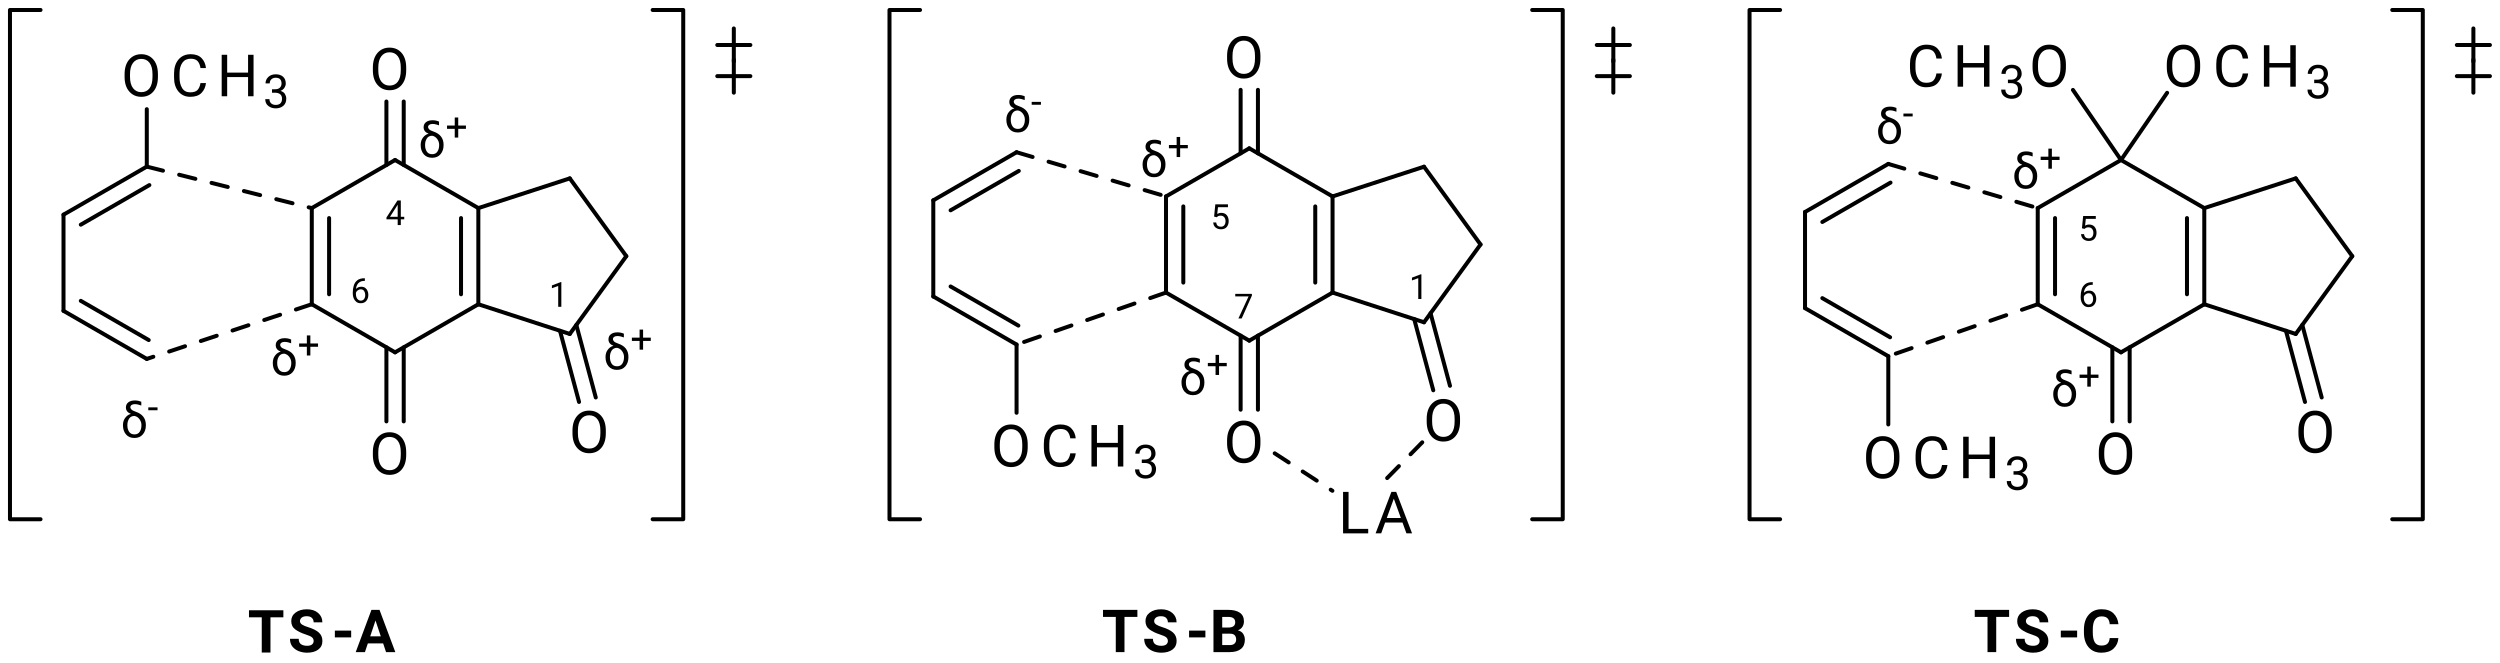<?xml version="1.0" encoding="UTF-8"?>
<!DOCTYPE svg PUBLIC '-//W3C//DTD SVG 1.0//EN'
          'http://www.w3.org/TR/2001/REC-SVG-20010904/DTD/svg10.dtd'>
<svg stroke-dasharray="none" shape-rendering="auto" xmlns="http://www.w3.org/2000/svg" font-family="'Dialog'" text-rendering="auto" width="837" fill-opacity="1" color-interpolation="auto" color-rendering="auto" preserveAspectRatio="xMidYMid meet" font-size="12px" viewBox="0 0 837 222" fill="black" xmlns:xlink="http://www.w3.org/1999/xlink" stroke="black" image-rendering="auto" stroke-miterlimit="10" stroke-linecap="square" stroke-linejoin="miter" font-style="normal" stroke-width="1" height="222" stroke-dashoffset="0" font-weight="normal" stroke-opacity="1"
><!--Generated by the Batik Graphics2D SVG Generator--><defs id="genericDefs"
  /><g
  ><defs id="defs1"
    ><clipPath clipPathUnits="userSpaceOnUse" id="clipPath1"
      ><path d="M0.677 0.678 L314.531 0.678 L314.531 83.621 L0.677 83.621 L0.677 0.678 Z"
      /></clipPath
      ><clipPath clipPathUnits="userSpaceOnUse" id="clipPath2"
      ><path d="M18.783 35.283 L18.783 115.921 L323.91 115.921 L323.91 35.283 Z"
      /></clipPath
    ></defs
    ><g transform="scale(2.667,2.667) translate(-0.677,-0.678) matrix(1.029,0,0,1.029,-18.643,-35.615)"
    ><path d="M49.15 110.58 L49.15 109.721 L53.346 109.721 L53.346 110.58 L51.771 110.58 L51.771 114.877 L50.708 114.877 L50.708 110.58 L49.15 110.58 Z" stroke="none" clip-path="url(#clipPath2)"
    /></g
    ><g transform="matrix(2.743,0,0,2.743,-51.521,-96.78)"
    ><path d="M57.066 113.525 Q57.066 113.255 56.875 113.083 Q56.684 112.908 56.058 112.71 Q55.352 112.483 54.842 112.122 Q54.332 111.761 54.332 111.09 Q54.332 110.443 54.866 110.047 Q55.402 109.65 56.238 109.65 Q57.095 109.65 57.612 110.099 Q58.129 110.545 58.129 111.239 L57.066 111.239 Q57.066 110.913 56.856 110.705 Q56.648 110.495 56.221 110.495 Q55.803 110.495 55.598 110.672 Q55.395 110.847 55.395 111.095 Q55.395 111.35 55.657 111.52 Q55.919 111.69 56.419 111.841 Q57.265 112.101 57.699 112.49 Q58.134 112.88 58.134 113.517 Q58.134 114.193 57.624 114.57 Q57.114 114.948 56.264 114.948 Q55.749 114.948 55.27 114.769 Q54.793 114.587 54.483 114.212 Q54.176 113.836 54.176 113.251 L55.244 113.251 Q55.244 113.723 55.525 113.914 Q55.806 114.105 56.264 114.105 Q56.674 114.105 56.87 113.94 Q57.066 113.772 57.066 113.525 Z" stroke="none" clip-path="url(#clipPath2)"
    /></g
    ><g transform="matrix(2.743,0,0,2.743,-51.521,-96.78)"
    ><path d="M61.645 112.252 L61.645 113.081 L59.655 113.081 L59.655 112.252 L61.645 112.252 Z" stroke="none" clip-path="url(#clipPath2)"
    /></g
    ><g transform="matrix(2.743,0,0,2.743,-51.521,-96.78)"
    ><path d="M62.2 114.877 L64.119 109.721 L65.104 109.721 L67.035 114.877 L65.902 114.877 L65.548 113.815 L63.68 113.815 L63.326 114.877 L62.2 114.877 ZM63.968 112.953 L65.26 112.953 L64.615 111.017 L63.968 112.953 Z" stroke="none" clip-path="url(#clipPath2)"
    /></g
    ><g transform="matrix(2.743,0,0,2.743,-51.521,-96.78)"
    ><path d="M38.059 44.34 L38.059 44.66 Q38.059 45.8 37.505 46.451 Q36.953 47.1 36.028 47.1 Q35.129 47.1 34.559 46.451 Q33.989 45.8 33.989 44.66 L33.989 44.34 Q33.989 43.202 34.554 42.551 Q35.122 41.899 36.021 41.899 Q36.946 41.899 37.502 42.551 Q38.059 43.202 38.059 44.34 ZM37.396 44.66 L37.396 44.333 Q37.396 43.429 37.034 42.949 Q36.673 42.47 36.021 42.47 Q35.4 42.47 35.025 42.949 Q34.651 43.429 34.651 44.333 L34.651 44.66 Q34.651 45.571 35.029 46.053 Q35.407 46.532 36.028 46.532 Q36.682 46.532 37.039 46.053 Q37.396 45.571 37.396 44.66 Z" stroke="none" clip-path="url(#clipPath2)"
    /></g
    ><g transform="matrix(2.743,0,0,2.743,-51.521,-96.78)"
    ><path d="M43.253 45.42 L43.921 45.42 Q43.844 46.141 43.379 46.621 Q42.913 47.1 42.002 47.1 Q41.112 47.1 40.569 46.458 Q40.027 45.816 40.027 44.752 L40.027 44.249 Q40.027 43.186 40.574 42.544 Q41.123 41.899 42.062 41.899 Q42.92 41.899 43.381 42.372 Q43.844 42.845 43.921 43.591 L43.253 43.591 Q43.177 43.063 42.913 42.757 Q42.648 42.449 42.062 42.449 Q41.39 42.449 41.042 42.942 Q40.695 43.436 40.695 44.243 L40.695 44.752 Q40.695 45.501 41.01 46.027 Q41.327 46.553 42.002 46.553 Q42.642 46.553 42.903 46.254 Q43.168 45.955 43.253 45.42 Z" stroke="none" clip-path="url(#clipPath2)"
    /></g
    ><g transform="matrix(2.743,0,0,2.743,-51.521,-96.78)"
    ><path d="M49.061 47.031 L49.061 44.69 L46.51 44.69 L46.51 47.031 L45.84 47.031 L45.84 41.969 L46.51 41.969 L46.51 44.145 L49.061 44.145 L49.061 41.969 L49.729 41.969 L49.729 47.031 L49.061 47.031 Z" stroke="none" clip-path="url(#clipPath2)"
    /></g
    ><g transform="matrix(2.743,0,0,2.743,-51.521,-96.78)"
    ><path d="M52.348 46.599 L51.981 46.599 L51.981 46.176 L52.348 46.176 Q52.75 46.176 52.947 45.98 Q53.145 45.781 53.145 45.484 Q53.145 44.772 52.439 44.772 Q52.111 44.772 51.907 44.96 Q51.705 45.147 51.705 45.464 L51.191 45.464 Q51.191 45.001 51.534 44.676 Q51.877 44.35 52.439 44.35 Q52.988 44.35 53.325 44.641 Q53.663 44.93 53.663 45.495 Q53.663 45.72 53.511 45.976 Q53.36 46.232 53.026 46.374 Q53.429 46.504 53.575 46.777 Q53.724 47.049 53.724 47.326 Q53.724 47.893 53.357 48.203 Q52.989 48.51 52.443 48.51 Q51.914 48.51 51.536 48.218 Q51.157 47.923 51.157 47.383 L51.671 47.383 Q51.671 47.704 51.879 47.897 Q52.087 48.088 52.443 48.088 Q52.795 48.088 53.001 47.902 Q53.206 47.715 53.206 47.337 Q53.206 46.959 52.973 46.779 Q52.739 46.599 52.348 46.599 Z" stroke="none" clip-path="url(#clipPath2)"
    /></g
    ><g transform="matrix(2.743,0,0,2.743,-51.521,-96.78)"
    ><path d="M68.362 43.535 L68.362 43.855 Q68.362 44.996 67.808 45.647 Q67.257 46.296 66.332 46.296 Q65.433 46.296 64.863 45.647 Q64.293 44.996 64.293 43.855 L64.293 43.535 Q64.293 42.398 64.858 41.746 Q65.426 41.095 66.325 41.095 Q67.25 41.095 67.806 41.746 Q68.362 42.398 68.362 43.535 ZM67.7 43.855 L67.7 43.529 Q67.7 42.625 67.338 42.145 Q66.976 41.665 66.325 41.665 Q65.704 41.665 65.329 42.145 Q64.955 42.625 64.955 43.529 L64.955 43.855 Q64.955 44.766 65.333 45.248 Q65.711 45.728 66.332 45.728 Q66.986 45.728 67.343 45.248 Q67.7 44.766 67.7 43.855 Z" stroke="none" clip-path="url(#clipPath2)"
    /></g
    ><g transform="matrix(2.743,0,0,2.743,-51.521,-96.78)"
    ><path d="M68.362 90.483 L68.362 90.803 Q68.362 91.943 67.808 92.594 Q67.257 93.243 66.332 93.243 Q65.433 93.243 64.863 92.594 Q64.293 91.943 64.293 90.803 L64.293 90.483 Q64.293 89.345 64.858 88.694 Q65.426 88.042 66.325 88.042 Q67.25 88.042 67.806 88.694 Q68.362 89.345 68.362 90.483 ZM67.7 90.803 L67.7 90.476 Q67.7 89.572 67.338 89.092 Q66.976 88.612 66.325 88.612 Q65.704 88.612 65.329 89.092 Q64.955 89.572 64.955 90.476 L64.955 90.803 Q64.955 91.713 65.333 92.196 Q65.711 92.675 66.332 92.675 Q66.986 92.675 67.343 92.196 Q67.7 91.713 67.7 90.803 Z" stroke="none" clip-path="url(#clipPath2)"
    /></g
    ><g transform="matrix(2.743,0,0,2.743,-51.521,-96.78)"
    ><path d="M92.727 87.841 L92.727 88.161 Q92.727 89.302 92.173 89.953 Q91.621 90.602 90.697 90.602 Q89.797 90.602 89.227 89.953 Q88.657 89.302 88.657 88.161 L88.657 87.841 Q88.657 86.703 89.222 86.052 Q89.79 85.401 90.69 85.401 Q91.614 85.401 92.171 86.052 Q92.727 86.703 92.727 87.841 ZM92.064 88.161 L92.064 87.835 Q92.064 86.931 91.702 86.451 Q91.341 85.971 90.69 85.971 Q90.069 85.971 89.693 86.451 Q89.32 86.931 89.32 87.835 L89.32 88.161 Q89.32 89.072 89.698 89.554 Q90.075 90.034 90.697 90.034 Q91.35 90.034 91.707 89.554 Q92.064 89.072 92.064 88.161 Z" stroke="none" clip-path="url(#clipPath2)"
    /></g
    ><g transform="matrix(2.743,0,0,2.743,-51.521,-96.78)"
    ><path d="M153.412 110.58 L153.412 109.721 L157.608 109.721 L157.608 110.58 L156.033 110.58 L156.033 114.877 L154.971 114.877 L154.971 110.58 L153.412 110.58 Z" stroke="none" clip-path="url(#clipPath2)"
    /></g
    ><g transform="matrix(2.743,0,0,2.743,-51.521,-96.78)"
    ><path d="M161.329 113.525 Q161.329 113.255 161.138 113.083 Q160.946 112.908 160.321 112.71 Q159.615 112.483 159.105 112.122 Q158.595 111.761 158.595 111.09 Q158.595 110.443 159.128 110.047 Q159.664 109.65 160.5 109.65 Q161.357 109.65 161.874 110.099 Q162.391 110.545 162.391 111.239 L161.329 111.239 Q161.329 110.913 161.119 110.705 Q160.911 110.495 160.484 110.495 Q160.066 110.495 159.86 110.672 Q159.657 110.847 159.657 111.095 Q159.657 111.35 159.919 111.52 Q160.181 111.69 160.682 111.841 Q161.527 112.101 161.962 112.49 Q162.396 112.88 162.396 113.517 Q162.396 114.193 161.886 114.57 Q161.376 114.948 160.526 114.948 Q160.011 114.948 159.532 114.769 Q159.055 114.587 158.746 114.212 Q158.439 113.836 158.439 113.251 L159.506 113.251 Q159.506 113.723 159.787 113.914 Q160.068 114.105 160.526 114.105 Q160.937 114.105 161.133 113.94 Q161.329 113.772 161.329 113.525 Z" stroke="none" clip-path="url(#clipPath2)"
    /></g
    ><g transform="matrix(2.743,0,0,2.743,-51.521,-96.78)"
    ><path d="M165.908 112.252 L165.908 113.081 L163.917 113.081 L163.917 112.252 L165.908 112.252 Z" stroke="none" clip-path="url(#clipPath2)"
    /></g
    ><g transform="matrix(2.743,0,0,2.743,-51.521,-96.78)"
    ><path d="M170.726 113.357 Q170.726 114.108 170.242 114.493 Q169.761 114.877 168.868 114.877 L166.894 114.877 L166.894 109.721 L168.705 109.721 Q169.6 109.721 170.105 110.065 Q170.613 110.408 170.613 111.13 Q170.613 111.48 170.436 111.775 Q170.259 112.068 169.876 112.221 Q170.33 112.335 170.528 112.66 Q170.726 112.986 170.726 113.357 ZM167.961 110.58 L167.961 111.876 L168.705 111.876 Q169.548 111.876 169.548 111.239 Q169.548 110.58 168.705 110.58 L167.961 110.58 ZM169.664 113.347 Q169.664 113.014 169.489 112.821 Q169.314 112.627 168.911 112.627 L167.961 112.627 L167.961 114.02 L168.868 114.02 Q169.274 114.02 169.468 113.829 Q169.664 113.638 169.664 113.347 Z" stroke="none" clip-path="url(#clipPath2)"
    /></g
    ><g transform="matrix(2.743,0,0,2.743,-51.521,-96.78)"
    ><path d="M144.221 89.533 L144.221 89.853 Q144.221 90.993 143.667 91.644 Q143.115 92.293 142.191 92.293 Q141.292 92.293 140.721 91.644 Q140.151 90.993 140.151 89.853 L140.151 89.533 Q140.151 88.395 140.717 87.744 Q141.285 87.092 142.184 87.092 Q143.109 87.092 143.665 87.744 Q144.221 88.395 144.221 89.533 ZM143.558 89.853 L143.558 89.526 Q143.558 88.622 143.197 88.142 Q142.835 87.662 142.184 87.662 Q141.563 87.662 141.187 88.142 Q140.814 88.622 140.814 89.526 L140.814 89.853 Q140.814 90.763 141.192 91.246 Q141.57 91.725 142.191 91.725 Q142.844 91.725 143.201 91.246 Q143.558 90.763 143.558 89.853 Z" stroke="none" clip-path="url(#clipPath2)"
    /></g
    ><g transform="matrix(2.743,0,0,2.743,-51.521,-96.78)"
    ><path d="M149.416 90.613 L150.083 90.613 Q150.007 91.334 149.541 91.814 Q149.075 92.293 148.164 92.293 Q147.274 92.293 146.732 91.651 Q146.19 91.009 146.19 89.945 L146.19 89.442 Q146.19 88.379 146.737 87.737 Q147.286 87.092 148.225 87.092 Q149.082 87.092 149.543 87.565 Q150.007 88.038 150.083 88.784 L149.416 88.784 Q149.339 88.256 149.075 87.95 Q148.811 87.642 148.225 87.642 Q147.552 87.642 147.205 88.135 Q146.857 88.629 146.857 89.436 L146.857 89.945 Q146.857 90.694 147.172 91.22 Q147.49 91.746 148.164 91.746 Q148.804 91.746 149.066 91.447 Q149.33 91.148 149.416 90.613 Z" stroke="none" clip-path="url(#clipPath2)"
    /></g
    ><g transform="matrix(2.743,0,0,2.743,-51.521,-96.78)"
    ><path d="M155.224 92.224 L155.224 89.883 L152.672 89.883 L152.672 92.224 L152.002 92.224 L152.002 87.162 L152.672 87.162 L152.672 89.338 L155.224 89.338 L155.224 87.162 L155.891 87.162 L155.891 92.224 L155.224 92.224 Z" stroke="none" clip-path="url(#clipPath2)"
    /></g
    ><g transform="matrix(2.743,0,0,2.743,-51.521,-96.78)"
    ><path d="M158.51 91.792 L158.143 91.792 L158.143 91.369 L158.51 91.369 Q158.913 91.369 159.109 91.172 Q159.308 90.974 159.308 90.677 Q159.308 89.965 158.601 89.965 Q158.273 89.965 158.069 90.153 Q157.867 90.34 157.867 90.657 L157.353 90.657 Q157.353 90.193 157.696 89.869 Q158.04 89.543 158.601 89.543 Q159.15 89.543 159.488 89.834 Q159.825 90.123 159.825 90.688 Q159.825 90.913 159.673 91.169 Q159.523 91.425 159.189 91.567 Q159.591 91.697 159.738 91.97 Q159.886 92.242 159.886 92.519 Q159.886 93.086 159.519 93.395 Q159.152 93.703 158.605 93.703 Q158.077 93.703 157.698 93.41 Q157.32 93.116 157.32 92.576 L157.834 92.576 Q157.834 92.897 158.041 93.09 Q158.249 93.281 158.605 93.281 Q158.957 93.281 159.163 93.095 Q159.369 92.908 159.369 92.53 Q159.369 92.151 159.135 91.972 Q158.902 91.792 158.51 91.792 Z" stroke="none" clip-path="url(#clipPath2)"
    /></g
    ><g transform="matrix(2.743,0,0,2.743,-51.521,-96.78)"
    ><path d="M172.625 42.111 L172.625 42.43 Q172.625 43.571 172.071 44.222 Q171.519 44.871 170.595 44.871 Q169.695 44.871 169.125 44.222 Q168.555 43.571 168.555 42.43 L168.555 42.111 Q168.555 40.972 169.12 40.321 Q169.688 39.67 170.588 39.67 Q171.512 39.67 172.069 40.321 Q172.625 40.972 172.625 42.111 ZM171.962 42.43 L171.962 42.104 Q171.962 41.2 171.6 40.72 Q171.239 40.24 170.588 40.24 Q169.966 40.24 169.591 40.72 Q169.218 41.2 169.218 42.104 L169.218 42.43 Q169.218 43.341 169.596 43.823 Q169.973 44.303 170.595 44.303 Q171.248 44.303 171.605 43.823 Q171.962 43.341 171.962 42.43 Z" stroke="none" clip-path="url(#clipPath2)"
    /></g
    ><g transform="matrix(2.743,0,0,2.743,-51.521,-96.78)"
    ><path d="M172.625 89.058 L172.625 89.378 Q172.625 90.518 172.071 91.169 Q171.519 91.818 170.595 91.818 Q169.695 91.818 169.125 91.169 Q168.555 90.518 168.555 89.378 L168.555 89.058 Q168.555 87.92 169.12 87.269 Q169.688 86.617 170.588 86.617 Q171.512 86.617 172.069 87.269 Q172.625 87.92 172.625 89.058 ZM171.962 89.378 L171.962 89.051 Q171.962 88.147 171.6 87.667 Q171.239 87.188 170.588 87.188 Q169.966 87.188 169.591 87.667 Q169.218 88.147 169.218 89.051 L169.218 89.378 Q169.218 90.288 169.596 90.771 Q169.973 91.25 170.595 91.25 Q171.248 91.25 171.605 90.771 Q171.962 90.288 171.962 89.378 Z" stroke="none" clip-path="url(#clipPath2)"
    /></g
    ><g transform="matrix(2.743,0,0,2.743,-51.521,-96.78)"
    ><path d="M196.989 86.416 L196.989 86.736 Q196.989 87.877 196.435 88.528 Q195.884 89.177 194.959 89.177 Q194.06 89.177 193.49 88.528 Q192.919 87.877 192.919 86.736 L192.919 86.416 Q192.919 85.278 193.485 84.627 Q194.053 83.976 194.952 83.976 Q195.877 83.976 196.433 84.627 Q196.989 85.278 196.989 86.416 ZM196.327 86.736 L196.327 86.409 Q196.327 85.506 195.965 85.026 Q195.603 84.546 194.952 84.546 Q194.331 84.546 193.956 85.026 Q193.582 85.506 193.582 86.409 L193.582 86.736 Q193.582 87.647 193.96 88.129 Q194.338 88.609 194.959 88.609 Q195.613 88.609 195.97 88.129 Q196.327 87.647 196.327 86.736 Z" stroke="none" clip-path="url(#clipPath2)"
    /></g
    ><g transform="matrix(2.743,0,0,2.743,-51.521,-96.78)"
    ><path d="M185.781 99.837 L185.781 100.383 L182.712 100.383 L182.712 95.322 L183.382 95.322 L183.382 99.837 L185.781 99.837 Z" stroke="none" clip-path="url(#clipPath2)"
    /></g
    ><g transform="matrix(2.743,0,0,2.743,-51.521,-96.78)"
    ><path d="M186.682 100.383 L188.611 95.322 L189.199 95.322 L191.135 100.383 L190.446 100.383 L189.964 99.058 L187.846 99.058 L187.366 100.383 L186.682 100.383 ZM188.047 98.508 L189.765 98.508 L188.907 96.149 L188.047 98.508 Z" stroke="none" clip-path="url(#clipPath2)"
    /></g
    ><g transform="matrix(2.743,0,0,2.743,-51.521,-96.78)"
    ><path d="M259.812 110.58 L259.812 109.721 L264.008 109.721 L264.008 110.58 L262.433 110.58 L262.433 114.877 L261.371 114.877 L261.371 110.58 L259.812 110.58 Z" stroke="none" clip-path="url(#clipPath2)"
    /></g
    ><g transform="matrix(2.743,0,0,2.743,-51.521,-96.78)"
    ><path d="M267.729 113.525 Q267.729 113.255 267.538 113.083 Q267.346 112.908 266.721 112.71 Q266.015 112.483 265.505 112.122 Q264.995 111.761 264.995 111.09 Q264.995 110.443 265.528 110.047 Q266.064 109.65 266.9 109.65 Q267.757 109.65 268.274 110.099 Q268.791 110.545 268.791 111.239 L267.729 111.239 Q267.729 110.913 267.519 110.705 Q267.311 110.495 266.884 110.495 Q266.466 110.495 266.26 110.672 Q266.057 110.847 266.057 111.095 Q266.057 111.35 266.319 111.52 Q266.581 111.69 267.082 111.841 Q267.927 112.101 268.362 112.49 Q268.796 112.88 268.796 113.517 Q268.796 114.193 268.286 114.57 Q267.776 114.948 266.926 114.948 Q266.411 114.948 265.932 114.769 Q265.455 114.587 265.146 114.212 Q264.839 113.836 264.839 113.251 L265.906 113.251 Q265.906 113.723 266.187 113.914 Q266.468 114.105 266.926 114.105 Q267.337 114.105 267.533 113.94 Q267.729 113.772 267.729 113.525 Z" stroke="none" clip-path="url(#clipPath2)"
    /></g
    ><g transform="matrix(2.743,0,0,2.743,-51.521,-96.78)"
    ><path d="M272.308 112.252 L272.308 113.081 L270.317 113.081 L270.317 112.252 L272.308 112.252 Z" stroke="none" clip-path="url(#clipPath2)"
    /></g
    ><g transform="matrix(2.743,0,0,2.743,-51.521,-96.78)"
    ><path d="M276.283 113.159 L277.346 113.159 Q277.294 113.945 276.756 114.448 Q276.22 114.948 275.27 114.948 Q274.279 114.948 273.707 114.28 Q273.138 113.612 273.138 112.469 L273.138 112.132 Q273.138 110.989 273.721 110.318 Q274.307 109.645 275.282 109.645 Q276.248 109.645 276.76 110.162 Q277.275 110.677 277.351 111.47 L276.288 111.47 Q276.253 111.01 276.031 110.764 Q275.809 110.516 275.282 110.516 Q274.22 110.516 274.22 112.124 L274.22 112.469 Q274.22 113.269 274.461 113.673 Q274.704 114.077 275.27 114.077 Q275.773 114.077 276.01 113.848 Q276.246 113.619 276.283 113.159 Z" stroke="none" clip-path="url(#clipPath2)"
    /></g
    ><g transform="matrix(2.743,0,0,2.743,-51.521,-96.78)"
    ><path d="M250.621 90.958 L250.621 91.278 Q250.621 92.418 250.067 93.069 Q249.516 93.718 248.591 93.718 Q247.691 93.718 247.121 93.069 Q246.551 92.418 246.551 91.278 L246.551 90.958 Q246.551 89.82 247.117 89.169 Q247.685 88.517 248.584 88.517 Q249.509 88.517 250.065 89.169 Q250.621 89.82 250.621 90.958 ZM249.958 91.278 L249.958 90.951 Q249.958 90.047 249.597 89.567 Q249.235 89.087 248.584 89.087 Q247.963 89.087 247.587 89.567 Q247.214 90.047 247.214 90.951 L247.214 91.278 Q247.214 92.189 247.592 92.671 Q247.97 93.15 248.591 93.15 Q249.244 93.15 249.601 92.671 Q249.958 92.189 249.958 91.278 Z" stroke="none" clip-path="url(#clipPath2)"
    /></g
    ><g transform="matrix(2.743,0,0,2.743,-51.521,-96.78)"
    ><path d="M255.816 92.038 L256.483 92.038 Q256.407 92.759 255.941 93.239 Q255.475 93.718 254.564 93.718 Q253.674 93.718 253.132 93.076 Q252.59 92.434 252.59 91.37 L252.59 90.867 Q252.59 89.804 253.137 89.162 Q253.686 88.517 254.625 88.517 Q255.482 88.517 255.943 88.99 Q256.407 89.463 256.483 90.209 L255.816 90.209 Q255.739 89.681 255.475 89.375 Q255.211 89.067 254.625 89.067 Q253.952 89.067 253.605 89.56 Q253.257 90.054 253.257 90.861 L253.257 91.37 Q253.257 92.119 253.572 92.645 Q253.89 93.171 254.564 93.171 Q255.204 93.171 255.466 92.872 Q255.73 92.573 255.816 92.038 Z" stroke="none" clip-path="url(#clipPath2)"
    /></g
    ><g transform="matrix(2.743,0,0,2.743,-51.521,-96.78)"
    ><path d="M261.624 93.649 L261.624 91.308 L259.072 91.308 L259.072 93.649 L258.402 93.649 L258.402 88.587 L259.072 88.587 L259.072 90.763 L261.624 90.763 L261.624 88.587 L262.291 88.587 L262.291 93.649 L261.624 93.649 Z" stroke="none" clip-path="url(#clipPath2)"
    /></g
    ><g transform="matrix(2.743,0,0,2.743,-51.521,-96.78)"
    ><path d="M264.91 93.217 L264.543 93.217 L264.543 92.794 L264.91 92.794 Q265.313 92.794 265.509 92.597 Q265.708 92.399 265.708 92.102 Q265.708 91.39 265.001 91.39 Q264.673 91.39 264.469 91.578 Q264.267 91.765 264.267 92.082 L263.753 92.082 Q263.753 91.618 264.096 91.294 Q264.44 90.968 265.001 90.968 Q265.55 90.968 265.888 91.259 Q266.225 91.548 266.225 92.113 Q266.225 92.338 266.073 92.594 Q265.923 92.85 265.589 92.992 Q265.991 93.122 266.138 93.395 Q266.286 93.667 266.286 93.944 Q266.286 94.511 265.919 94.82 Q265.552 95.128 265.005 95.128 Q264.476 95.128 264.098 94.835 Q263.72 94.541 263.72 94.001 L264.234 94.001 Q264.234 94.322 264.441 94.515 Q264.649 94.706 265.005 94.706 Q265.357 94.706 265.563 94.52 Q265.769 94.333 265.769 93.955 Q265.769 93.576 265.535 93.397 Q265.302 93.217 264.91 93.217 Z" stroke="none" clip-path="url(#clipPath2)"
    /></g
    ><g transform="matrix(2.743,0,0,2.743,-51.521,-96.78)"
    ><path d="M279.025 90.483 L279.025 90.803 Q279.025 91.943 278.471 92.594 Q277.919 93.243 276.995 93.243 Q276.095 93.243 275.525 92.594 Q274.955 91.943 274.955 90.803 L274.955 90.483 Q274.955 89.345 275.521 88.694 Q276.088 88.042 276.988 88.042 Q277.912 88.042 278.469 88.694 Q279.025 89.345 279.025 90.483 ZM278.362 90.803 L278.362 90.476 Q278.362 89.572 278 89.092 Q277.639 88.612 276.988 88.612 Q276.366 88.612 275.991 89.092 Q275.618 89.572 275.618 90.476 L275.618 90.803 Q275.618 91.713 275.996 92.196 Q276.373 92.675 276.995 92.675 Q277.648 92.675 278.005 92.196 Q278.362 91.713 278.362 90.803 Z" stroke="none" clip-path="url(#clipPath2)"
    /></g
    ><g transform="matrix(2.743,0,0,2.743,-51.521,-96.78)"
    ><path d="M303.389 87.841 L303.389 88.161 Q303.389 89.302 302.835 89.953 Q302.284 90.602 301.359 90.602 Q300.46 90.602 299.89 89.953 Q299.32 89.302 299.32 88.161 L299.32 87.841 Q299.32 86.703 299.885 86.052 Q300.453 85.401 301.352 85.401 Q302.277 85.401 302.833 86.052 Q303.389 86.703 303.389 87.841 ZM302.726 88.161 L302.726 87.835 Q302.726 86.931 302.365 86.451 Q302.003 85.971 301.352 85.971 Q300.731 85.971 300.356 86.451 Q299.982 86.931 299.982 87.835 L299.982 88.161 Q299.982 89.072 300.36 89.554 Q300.738 90.034 301.359 90.034 Q302.013 90.034 302.37 89.554 Q302.726 89.072 302.726 88.161 Z" stroke="none" clip-path="url(#clipPath2)"
    /></g
    ><g transform="matrix(2.743,0,0,2.743,-51.521,-96.78)"
    ><path d="M287.324 43.173 L287.324 43.493 Q287.324 44.633 286.77 45.285 Q286.219 45.934 285.294 45.934 Q284.394 45.934 283.824 45.285 Q283.254 44.633 283.254 43.493 L283.254 43.173 Q283.254 42.035 283.82 41.384 Q284.387 40.733 285.287 40.733 Q286.212 40.733 286.768 41.384 Q287.324 42.035 287.324 43.173 ZM286.661 43.493 L286.661 43.166 Q286.661 42.262 286.3 41.782 Q285.938 41.303 285.287 41.303 Q284.666 41.303 284.29 41.782 Q283.917 42.262 283.917 43.166 L283.917 43.493 Q283.917 44.404 284.295 44.886 Q284.673 45.366 285.294 45.366 Q285.947 45.366 286.304 44.886 Q286.661 44.404 286.661 43.493 Z" stroke="none" clip-path="url(#clipPath2)"
    /></g
    ><g transform="matrix(2.743,0,0,2.743,-51.521,-96.78)"
    ><path d="M292.519 44.253 L293.186 44.253 Q293.11 44.974 292.644 45.454 Q292.178 45.934 291.267 45.934 Q290.377 45.934 289.835 45.291 Q289.293 44.65 289.293 43.586 L289.293 43.083 Q289.293 42.019 289.84 41.377 Q290.389 40.733 291.327 40.733 Q292.185 40.733 292.646 41.205 Q293.11 41.678 293.186 42.425 L292.519 42.425 Q292.442 41.896 292.178 41.59 Q291.914 41.282 291.327 41.282 Q290.655 41.282 290.308 41.776 Q289.96 42.269 289.96 43.076 L289.96 43.586 Q289.96 44.334 290.275 44.86 Q290.593 45.387 291.267 45.387 Q291.907 45.387 292.169 45.088 Q292.433 44.789 292.519 44.253 Z" stroke="none" clip-path="url(#clipPath2)"
    /></g
    ><g transform="matrix(2.743,0,0,2.743,-51.521,-96.78)"
    ><path d="M298.327 45.864 L298.327 43.523 L295.775 43.523 L295.775 45.864 L295.105 45.864 L295.105 40.802 L295.775 40.802 L295.775 42.978 L298.327 42.978 L298.327 40.802 L298.994 40.802 L298.994 45.864 L298.327 45.864 Z" stroke="none" clip-path="url(#clipPath2)"
    /></g
    ><g transform="matrix(2.743,0,0,2.743,-51.521,-96.78)"
    ><path d="M301.613 45.432 L301.246 45.432 L301.246 45.009 L301.613 45.009 Q302.016 45.009 302.212 44.813 Q302.411 44.614 302.411 44.318 Q302.411 43.606 301.704 43.606 Q301.376 43.606 301.172 43.793 Q300.97 43.98 300.97 44.297 L300.456 44.297 Q300.456 43.834 300.799 43.509 Q301.142 43.183 301.704 43.183 Q302.253 43.183 302.591 43.474 Q302.928 43.763 302.928 44.329 Q302.928 44.553 302.776 44.809 Q302.626 45.065 302.292 45.208 Q302.694 45.337 302.841 45.61 Q302.989 45.883 302.989 46.159 Q302.989 46.726 302.622 47.036 Q302.255 47.344 301.708 47.344 Q301.179 47.344 300.801 47.051 Q300.423 46.756 300.423 46.216 L300.937 46.216 Q300.937 46.537 301.144 46.73 Q301.352 46.921 301.708 46.921 Q302.06 46.921 302.266 46.736 Q302.472 46.548 302.472 46.17 Q302.472 45.792 302.238 45.612 Q302.005 45.432 301.613 45.432 Z" stroke="none" clip-path="url(#clipPath2)"
    /></g
    ><g transform="matrix(2.743,0,0,2.743,-51.521,-96.78)"
    ><path d="M270.94 43.173 L270.94 43.493 Q270.94 44.633 270.386 45.285 Q269.834 45.934 268.909 45.934 Q268.01 45.934 267.44 45.285 Q266.87 44.633 266.87 43.493 L266.87 43.173 Q266.87 42.035 267.435 41.384 Q268.003 40.733 268.902 40.733 Q269.827 40.733 270.383 41.384 Q270.94 42.035 270.94 43.173 ZM270.277 43.493 L270.277 43.166 Q270.277 42.262 269.915 41.782 Q269.554 41.303 268.902 41.303 Q268.281 41.303 267.906 41.782 Q267.533 42.262 267.533 43.166 L267.533 43.493 Q267.533 44.404 267.91 44.886 Q268.288 45.366 268.909 45.366 Q269.563 45.366 269.92 44.886 Q270.277 44.404 270.277 43.493 Z" stroke="none" clip-path="url(#clipPath2)"
    /></g
    ><g transform="matrix(2.743,0,0,2.743,-51.521,-96.78)"
    ><path d="M255.134 44.253 L255.802 44.253 Q255.725 44.974 255.26 45.454 Q254.794 45.934 253.883 45.934 Q252.993 45.934 252.45 45.291 Q251.908 44.65 251.908 43.586 L251.908 43.083 Q251.908 42.019 252.455 41.377 Q253.004 40.733 253.943 40.733 Q254.801 40.733 255.262 41.205 Q255.725 41.678 255.802 42.425 L255.134 42.425 Q255.058 41.896 254.794 41.59 Q254.529 41.282 253.943 41.282 Q253.271 41.282 252.923 41.776 Q252.576 42.269 252.576 43.076 L252.576 43.586 Q252.576 44.334 252.891 44.86 Q253.208 45.387 253.883 45.387 Q254.523 45.387 254.784 45.088 Q255.049 44.789 255.134 44.253 Z" stroke="none" clip-path="url(#clipPath2)"
    /></g
    ><g transform="matrix(2.743,0,0,2.743,-51.521,-96.78)"
    ><path d="M260.942 45.864 L260.942 43.523 L258.391 43.523 L258.391 45.864 L257.721 45.864 L257.721 40.802 L258.391 40.802 L258.391 42.978 L260.942 42.978 L260.942 40.802 L261.61 40.802 L261.61 45.864 L260.942 45.864 Z" stroke="none" clip-path="url(#clipPath2)"
    /></g
    ><g transform="matrix(2.743,0,0,2.743,-51.521,-96.78)"
    ><path d="M264.229 45.432 L263.862 45.432 L263.862 45.009 L264.229 45.009 Q264.631 45.009 264.828 44.813 Q265.026 44.614 265.026 44.318 Q265.026 43.606 264.32 43.606 Q263.992 43.606 263.788 43.793 Q263.586 43.98 263.586 44.297 L263.072 44.297 Q263.072 43.834 263.415 43.509 Q263.758 43.183 264.32 43.183 Q264.869 43.183 265.206 43.474 Q265.543 43.763 265.543 44.329 Q265.543 44.553 265.392 44.809 Q265.241 45.065 264.908 45.208 Q265.31 45.337 265.456 45.61 Q265.605 45.883 265.605 46.159 Q265.605 46.726 265.238 47.036 Q264.87 47.344 264.324 47.344 Q263.795 47.344 263.417 47.051 Q263.038 46.756 263.038 46.216 L263.552 46.216 Q263.552 46.537 263.76 46.73 Q263.967 46.921 264.324 46.921 Q264.676 46.921 264.882 46.736 Q265.087 46.548 265.087 46.17 Q265.087 45.792 264.854 45.612 Q264.62 45.432 264.229 45.432 Z" stroke="none" clip-path="url(#clipPath2)"
    /></g
    ><g stroke-width="0.489" transform="matrix(2.743,0,0,2.743,-51.521,-96.78)" stroke-linejoin="round" stroke-linecap="round"
    ><path fill="none" d="M26.534 61.486 L36.699 55.618 M28.647 62.706 L37.014 57.875" clip-path="url(#clipPath2)"
    /></g
    ><g stroke-width="0.489" transform="matrix(2.743,0,0,2.743,-51.521,-96.78)" stroke-linejoin="round" stroke-linecap="round"
    ><path fill="none" d="M36.699 79.091 L26.534 73.223 M36.934 76.788 L28.647 72.003" clip-path="url(#clipPath2)"
    /></g
    ><g stroke-width="0.489" transform="matrix(2.743,0,0,2.743,-51.521,-96.78)" stroke-linejoin="round" stroke-linecap="round"
    ><path fill="none" d="M26.534 73.223 L26.534 61.486" clip-path="url(#clipPath2)"
    /></g
    ><g stroke-width="0.489" transform="matrix(2.743,0,0,2.743,-51.521,-96.78)" stroke-linejoin="round" stroke-linecap="round"
    ><path fill="none" d="M36.699 55.618 L36.699 48.61" clip-path="url(#clipPath2)"
    /></g
    ><g stroke-width="0.489" transform="matrix(2.743,0,0,2.743,-51.521,-96.78)" stroke-linejoin="round" stroke-linecap="round"
    ><path fill="none" d="M56.838 72.418 L56.838 60.682 M58.951 71.199 L58.951 61.901" clip-path="url(#clipPath2)"
    /></g
    ><g stroke-width="0.489" transform="matrix(2.743,0,0,2.743,-51.521,-96.78)" stroke-linejoin="round" stroke-linecap="round"
    ><path fill="none" d="M56.838 72.418 L67.003 78.287" clip-path="url(#clipPath2)"
    /></g
    ><g stroke-width="0.489" transform="matrix(2.743,0,0,2.743,-51.521,-96.78)" stroke-linejoin="round" stroke-linecap="round"
    ><path fill="none" d="M67.003 78.287 L77.167 72.418" clip-path="url(#clipPath2)"
    /></g
    ><g stroke-width="0.489" transform="matrix(2.743,0,0,2.743,-51.521,-96.78)" stroke-linejoin="round" stroke-linecap="round"
    ><path fill="none" d="M77.167 72.418 L77.167 60.682 M75.054 71.199 L75.054 61.901" clip-path="url(#clipPath2)"
    /></g
    ><g stroke-width="0.489" transform="matrix(2.743,0,0,2.743,-51.521,-96.78)" stroke-linejoin="round" stroke-linecap="round"
    ><path fill="none" d="M77.167 60.682 L67.003 54.813" clip-path="url(#clipPath2)"
    /></g
    ><g stroke-width="0.489" transform="matrix(2.743,0,0,2.743,-51.521,-96.78)" stroke-linejoin="round" stroke-linecap="round"
    ><path fill="none" d="M67.003 54.813 L56.838 60.682" clip-path="url(#clipPath2)"
    /></g
    ><g stroke-width="0.489" transform="matrix(2.743,0,0,2.743,-51.521,-96.78)" stroke-linejoin="round" stroke-linecap="round"
    ><path fill="none" d="M77.167 72.418 L88.329 76.045" clip-path="url(#clipPath2)"
    /></g
    ><g stroke-width="0.489" transform="matrix(2.743,0,0,2.743,-51.521,-96.78)" stroke-linejoin="round" stroke-linecap="round"
    ><path fill="none" d="M88.329 76.045 L95.228 66.55" clip-path="url(#clipPath2)"
    /></g
    ><g stroke-width="0.489" transform="matrix(2.743,0,0,2.743,-51.521,-96.78)" stroke-linejoin="round" stroke-linecap="round"
    ><path fill="none" d="M95.228 66.55 L88.329 57.055" clip-path="url(#clipPath2)"
    /></g
    ><g stroke-width="0.489" transform="matrix(2.743,0,0,2.743,-51.521,-96.78)" stroke-linejoin="round" stroke-linecap="round"
    ><path fill="none" d="M88.329 57.055 L77.167 60.682" clip-path="url(#clipPath2)"
    /></g
    ><g stroke-width="0.489" transform="matrix(2.743,0,0,2.743,-51.521,-96.78)" stroke-linejoin="round" stroke-linecap="round"
    ><path fill="none" d="M68.059 55.423 L68.059 47.674 M65.946 55.423 L65.946 47.674" clip-path="url(#clipPath2)"
    /></g
    ><g stroke-width="0.489" transform="matrix(2.743,0,0,2.743,-51.521,-96.78)" stroke-linejoin="round" stroke-linecap="round"
    ><path fill="none" d="M65.946 77.677 L65.946 86.715 M68.059 77.677 L68.059 86.715" clip-path="url(#clipPath2)"
    /></g
    ><g stroke-width="0.489" transform="matrix(2.743,0,0,2.743,-51.521,-96.78)" stroke-linejoin="round" stroke-linecap="round"
    ><path fill="none" d="M87.132 75.656 L89.459 84.343 M89.128 74.946 L91.5 83.796" clip-path="url(#clipPath2)"
    /></g
    ><g stroke-width="0.489" transform="matrix(2.743,0,0,2.743,-51.521,-96.78)" stroke-linejoin="round" stroke-linecap="round"
    ><path fill="none" d="M36.699 55.618 L38.675 56.114 M40.651 56.611 L42.627 57.108 M44.603 57.605 L46.579 58.102 M48.555 58.599 L50.532 59.096 M52.508 59.593 L54.484 60.09 M56.46 60.587 L56.838 60.682" clip-path="url(#clipPath2)"
    /></g
    ><g stroke-width="0.489" transform="matrix(2.743,0,0,2.743,-51.521,-96.78)" stroke-linejoin="round" stroke-linecap="round"
    ><path fill="none" d="M56.838 72.418 L54.904 73.059 M52.97 73.7 L51.036 74.341 M49.101 74.982 L47.167 75.623 M45.233 76.264 L43.299 76.904 M41.364 77.545 L39.43 78.186 M37.496 78.827 L36.699 79.091" clip-path="url(#clipPath2)"
    /></g
    ><g stroke-width="0.489" transform="matrix(2.743,0,0,2.743,-51.521,-96.78)" stroke-linejoin="round" stroke-linecap="round"
    ><path fill="none" d="M132.697 71.469 L142.861 77.337 M134.81 70.249 L143.08 75.024" clip-path="url(#clipPath2)"
    /></g
    ><g stroke-width="0.489" transform="matrix(2.743,0,0,2.743,-51.521,-96.78)" stroke-linejoin="round" stroke-linecap="round"
    ><path fill="none" d="M142.861 53.863 L132.697 59.732 M143.132 56.146 L134.81 60.951" clip-path="url(#clipPath2)"
    /></g
    ><g stroke-width="0.489" transform="matrix(2.743,0,0,2.743,-51.521,-96.78)" stroke-linejoin="round" stroke-linecap="round"
    ><path fill="none" d="M132.697 59.732 L132.697 71.469" clip-path="url(#clipPath2)"
    /></g
    ><g stroke-width="0.489" transform="matrix(2.743,0,0,2.743,-51.521,-96.78)" stroke-linejoin="round" stroke-linecap="round"
    ><path fill="none" d="M142.861 77.337 L142.861 85.663" clip-path="url(#clipPath2)"
    /></g
    ><g stroke-width="0.489" transform="matrix(2.743,0,0,2.743,-51.521,-96.78)" stroke-linejoin="round" stroke-linecap="round"
    ><path fill="none" d="M161.101 70.993 L161.101 59.257 M163.213 69.774 L163.213 60.476" clip-path="url(#clipPath2)"
    /></g
    ><g stroke-width="0.489" transform="matrix(2.743,0,0,2.743,-51.521,-96.78)" stroke-linejoin="round" stroke-linecap="round"
    ><path fill="none" d="M161.101 70.993 L171.265 76.862" clip-path="url(#clipPath2)"
    /></g
    ><g stroke-width="0.489" transform="matrix(2.743,0,0,2.743,-51.521,-96.78)" stroke-linejoin="round" stroke-linecap="round"
    ><path fill="none" d="M171.265 76.862 L181.429 70.993" clip-path="url(#clipPath2)"
    /></g
    ><g stroke-width="0.489" transform="matrix(2.743,0,0,2.743,-51.521,-96.78)" stroke-linejoin="round" stroke-linecap="round"
    ><path fill="none" d="M181.429 70.993 L181.429 59.257 M179.317 69.774 L179.317 60.476" clip-path="url(#clipPath2)"
    /></g
    ><g stroke-width="0.489" transform="matrix(2.743,0,0,2.743,-51.521,-96.78)" stroke-linejoin="round" stroke-linecap="round"
    ><path fill="none" d="M181.429 59.257 L171.265 53.388" clip-path="url(#clipPath2)"
    /></g
    ><g stroke-width="0.489" transform="matrix(2.743,0,0,2.743,-51.521,-96.78)" stroke-linejoin="round" stroke-linecap="round"
    ><path fill="none" d="M171.265 53.388 L161.101 59.257" clip-path="url(#clipPath2)"
    /></g
    ><g stroke-width="0.489" transform="matrix(2.743,0,0,2.743,-51.521,-96.78)" stroke-linejoin="round" stroke-linecap="round"
    ><path fill="none" d="M181.429 70.993 L192.592 74.62" clip-path="url(#clipPath2)"
    /></g
    ><g stroke-width="0.489" transform="matrix(2.743,0,0,2.743,-51.521,-96.78)" stroke-linejoin="round" stroke-linecap="round"
    ><path fill="none" d="M192.592 74.62 L199.491 65.125" clip-path="url(#clipPath2)"
    /></g
    ><g stroke-width="0.489" transform="matrix(2.743,0,0,2.743,-51.521,-96.78)" stroke-linejoin="round" stroke-linecap="round"
    ><path fill="none" d="M199.491 65.125 L192.592 55.63" clip-path="url(#clipPath2)"
    /></g
    ><g stroke-width="0.489" transform="matrix(2.743,0,0,2.743,-51.521,-96.78)" stroke-linejoin="round" stroke-linecap="round"
    ><path fill="none" d="M192.592 55.63 L181.429 59.257" clip-path="url(#clipPath2)"
    /></g
    ><g stroke-width="0.489" transform="matrix(2.743,0,0,2.743,-51.521,-96.78)" stroke-linejoin="round" stroke-linecap="round"
    ><path fill="none" d="M172.321 53.998 L172.321 46.249 M170.209 53.998 L170.209 46.249" clip-path="url(#clipPath2)"
    /></g
    ><g stroke-width="0.489" transform="matrix(2.743,0,0,2.743,-51.521,-96.78)" stroke-linejoin="round" stroke-linecap="round"
    ><path fill="none" d="M170.209 76.252 L170.209 85.29 M172.321 76.252 L172.321 85.29" clip-path="url(#clipPath2)"
    /></g
    ><g stroke-width="0.489" transform="matrix(2.743,0,0,2.743,-51.521,-96.78)" stroke-linejoin="round" stroke-linecap="round"
    ><path fill="none" d="M191.394 74.231 L193.722 82.918 M193.391 73.521 L195.762 82.371" clip-path="url(#clipPath2)"
    /></g
    ><g stroke-width="0.489" transform="matrix(2.743,0,0,2.743,-51.521,-96.78)" stroke-linejoin="round" stroke-linecap="round"
    ><path fill="none" d="M192.377 89.27 L190.95 90.725 M189.523 92.179 L188.095 93.633" clip-path="url(#clipPath2)"
    /></g
    ><g stroke-width="0.489" transform="matrix(2.743,0,0,2.743,-51.521,-96.78)" stroke-linejoin="round" stroke-linecap="round"
    ><path fill="none" d="M174.369 90.615 L176.078 91.724 M177.787 92.834 L179.496 93.944 M181.205 95.054 L181.409 95.186" clip-path="url(#clipPath2)"
    /></g
    ><g stroke-width="0.489" transform="matrix(2.743,0,0,2.743,-51.521,-96.78)" stroke-linejoin="round" stroke-linecap="round"
    ><path fill="none" d="M142.861 53.863 L144.815 54.441 M146.769 55.019 L148.723 55.597 M150.677 56.174 L152.631 56.752 M154.585 57.33 L156.539 57.908 M158.493 58.486 L160.447 59.063" clip-path="url(#clipPath2)"
    /></g
    ><g stroke-width="0.489" transform="matrix(2.743,0,0,2.743,-51.521,-96.78)" stroke-linejoin="round" stroke-linecap="round"
    ><path fill="none" d="M161.101 70.993 L159.176 71.663 M157.252 72.332 L155.327 73.001 M153.403 73.671 L151.478 74.34 M149.554 75.01 L147.629 75.679 M145.704 76.348 L143.78 77.017" clip-path="url(#clipPath2)"
    /></g
    ><g stroke-width="0.489" transform="matrix(2.743,0,0,2.743,-51.521,-96.78)" stroke-linejoin="round" stroke-linecap="round"
    ><path fill="none" d="M239.097 72.894 L249.261 78.762 M241.21 71.674 L249.48 76.449" clip-path="url(#clipPath2)"
    /></g
    ><g stroke-width="0.489" transform="matrix(2.743,0,0,2.743,-51.521,-96.78)" stroke-linejoin="round" stroke-linecap="round"
    ><path fill="none" d="M249.261 55.288 L239.097 61.157 M249.532 57.571 L241.21 62.376" clip-path="url(#clipPath2)"
    /></g
    ><g stroke-width="0.489" transform="matrix(2.743,0,0,2.743,-51.521,-96.78)" stroke-linejoin="round" stroke-linecap="round"
    ><path fill="none" d="M239.097 61.157 L239.097 72.894" clip-path="url(#clipPath2)"
    /></g
    ><g stroke-width="0.489" transform="matrix(2.743,0,0,2.743,-51.521,-96.78)" stroke-linejoin="round" stroke-linecap="round"
    ><path fill="none" d="M249.261 78.762 L249.261 87.088" clip-path="url(#clipPath2)"
    /></g
    ><g stroke-width="0.489" transform="matrix(2.743,0,0,2.743,-51.521,-96.78)" stroke-linejoin="round" stroke-linecap="round"
    ><path fill="none" d="M267.501 72.418 L267.501 60.682 M269.613 71.199 L269.613 61.901" clip-path="url(#clipPath2)"
    /></g
    ><g stroke-width="0.489" transform="matrix(2.743,0,0,2.743,-51.521,-96.78)" stroke-linejoin="round" stroke-linecap="round"
    ><path fill="none" d="M267.501 72.418 L277.665 78.287" clip-path="url(#clipPath2)"
    /></g
    ><g stroke-width="0.489" transform="matrix(2.743,0,0,2.743,-51.521,-96.78)" stroke-linejoin="round" stroke-linecap="round"
    ><path fill="none" d="M277.665 78.287 L287.829 72.418" clip-path="url(#clipPath2)"
    /></g
    ><g stroke-width="0.489" transform="matrix(2.743,0,0,2.743,-51.521,-96.78)" stroke-linejoin="round" stroke-linecap="round"
    ><path fill="none" d="M287.829 72.418 L287.829 60.682 M285.717 71.199 L285.717 61.901" clip-path="url(#clipPath2)"
    /></g
    ><g stroke-width="0.489" transform="matrix(2.743,0,0,2.743,-51.521,-96.78)" stroke-linejoin="round" stroke-linecap="round"
    ><path fill="none" d="M287.829 60.682 L277.665 54.813" clip-path="url(#clipPath2)"
    /></g
    ><g stroke-width="0.489" transform="matrix(2.743,0,0,2.743,-51.521,-96.78)" stroke-linejoin="round" stroke-linecap="round"
    ><path fill="none" d="M277.665 54.813 L267.501 60.682" clip-path="url(#clipPath2)"
    /></g
    ><g stroke-width="0.489" transform="matrix(2.743,0,0,2.743,-51.521,-96.78)" stroke-linejoin="round" stroke-linecap="round"
    ><path fill="none" d="M287.829 72.418 L298.992 76.045" clip-path="url(#clipPath2)"
    /></g
    ><g stroke-width="0.489" transform="matrix(2.743,0,0,2.743,-51.521,-96.78)" stroke-linejoin="round" stroke-linecap="round"
    ><path fill="none" d="M298.992 76.045 L305.891 66.55" clip-path="url(#clipPath2)"
    /></g
    ><g stroke-width="0.489" transform="matrix(2.743,0,0,2.743,-51.521,-96.78)" stroke-linejoin="round" stroke-linecap="round"
    ><path fill="none" d="M305.891 66.55 L298.992 57.055" clip-path="url(#clipPath2)"
    /></g
    ><g stroke-width="0.489" transform="matrix(2.743,0,0,2.743,-51.521,-96.78)" stroke-linejoin="round" stroke-linecap="round"
    ><path fill="none" d="M298.992 57.055 L287.829 60.682" clip-path="url(#clipPath2)"
    /></g
    ><g stroke-width="0.489" transform="matrix(2.743,0,0,2.743,-51.521,-96.78)" stroke-linejoin="round" stroke-linecap="round"
    ><path fill="none" d="M276.609 77.677 L276.609 86.715 M278.721 77.677 L278.721 86.715" clip-path="url(#clipPath2)"
    /></g
    ><g stroke-width="0.489" transform="matrix(2.743,0,0,2.743,-51.521,-96.78)" stroke-linejoin="round" stroke-linecap="round"
    ><path fill="none" d="M297.794 75.656 L300.122 84.343 M299.791 74.946 L302.162 83.796" clip-path="url(#clipPath2)"
    /></g
    ><g stroke-width="0.489" transform="matrix(2.743,0,0,2.743,-51.521,-96.78)" stroke-linejoin="round" stroke-linecap="round"
    ><path fill="none" d="M249.261 55.288 L251.215 55.866 M253.169 56.444 L255.123 57.022 M257.077 57.599 L259.031 58.177 M260.985 58.755 L262.939 59.333 M264.893 59.911 L266.847 60.488" clip-path="url(#clipPath2)"
    /></g
    ><g stroke-width="0.489" transform="matrix(2.743,0,0,2.743,-51.521,-96.78)" stroke-linejoin="round" stroke-linecap="round"
    ><path fill="none" d="M267.501 72.418 L265.576 73.088 M263.652 73.757 L261.727 74.427 M259.803 75.096 L257.878 75.765 M255.953 76.434 L254.029 77.104 M252.104 77.773 L250.18 78.442" clip-path="url(#clipPath2)"
    /></g
    ><g stroke-width="0.489" transform="matrix(2.743,0,0,2.743,-51.521,-96.78)" stroke-linejoin="round" stroke-linecap="round"
    ><path fill="none" d="M277.665 54.813 L283.292 46.611" clip-path="url(#clipPath2)"
    /></g
    ><g stroke-width="0.489" transform="matrix(2.743,0,0,2.743,-51.521,-96.78)" stroke-linejoin="round" stroke-linecap="round"
    ><path fill="none" d="M271.799 46.261 L277.665 54.813" clip-path="url(#clipPath2)"
    /></g
    ><g transform="matrix(2.743,0,0,2.743,-51.521,-96.78)"
    ><path d="M93.05 76.703 Q93.05 76.308 93.343 76.079 Q93.636 75.847 94.145 75.847 Q94.374 75.847 94.553 75.888 Q94.734 75.926 94.931 76.009 L94.929 76.47 Q94.796 76.42 94.582 76.36 Q94.37 76.298 94.133 76.298 Q93.885 76.298 93.738 76.404 Q93.594 76.51 93.594 76.689 Q93.594 76.805 93.721 76.947 Q93.85 77.09 94.26 77.229 Q95.486 77.651 95.486 78.835 L95.486 78.899 Q95.486 79.552 95.116 79.992 Q94.746 80.429 94.093 80.429 Q93.428 80.429 93.06 79.992 Q92.692 79.552 92.692 78.899 L92.692 78.835 Q92.692 78.321 92.979 77.953 Q93.266 77.585 93.648 77.495 L93.646 77.481 Q93.05 77.25 93.05 76.703 ZM93.23 78.835 L93.23 78.899 Q93.23 79.344 93.438 79.668 Q93.648 79.992 94.093 79.992 Q94.532 79.992 94.738 79.668 Q94.946 79.344 94.946 78.899 L94.946 78.835 Q94.946 78.469 94.711 78.14 Q94.478 77.811 94.099 77.737 Q93.657 77.737 93.444 78.067 Q93.23 78.396 93.23 78.835 Z" stroke="none" clip-path="url(#clipPath2)"
    /></g
    ><g transform="matrix(2.743,0,0,2.743,-51.521,-96.78)"
    ><path d="M98.215 76.895 L97.276 76.895 L97.276 77.962 L96.849 77.962 L96.849 76.895 L95.907 76.895 L95.907 76.493 L96.849 76.493 L96.849 75.511 L97.276 75.511 L97.276 76.493 L98.215 76.493 L98.215 76.895 Z" stroke="none" clip-path="url(#clipPath2)"
    /></g
    ><g transform="matrix(2.743,0,0,2.743,-51.521,-96.78)"
    ><path d="M70.488 50.815 Q70.488 50.42 70.781 50.191 Q71.074 49.96 71.582 49.96 Q71.812 49.96 71.991 50 Q72.172 50.039 72.368 50.122 L72.367 50.582 Q72.234 50.532 72.02 50.472 Q71.808 50.411 71.571 50.411 Q71.322 50.411 71.176 50.517 Q71.031 50.623 71.031 50.802 Q71.031 50.917 71.159 51.06 Q71.288 51.203 71.698 51.341 Q72.923 51.763 72.923 52.948 L72.923 53.012 Q72.923 53.665 72.553 54.104 Q72.183 54.541 71.53 54.541 Q70.866 54.541 70.498 54.104 Q70.13 53.665 70.13 53.012 L70.13 52.948 Q70.13 52.434 70.417 52.066 Q70.704 51.698 71.085 51.607 L71.083 51.594 Q70.488 51.362 70.488 50.815 ZM70.667 52.948 L70.667 53.012 Q70.667 53.457 70.875 53.78 Q71.085 54.104 71.53 54.104 Q71.97 54.104 72.176 53.78 Q72.384 53.457 72.384 53.012 L72.384 52.948 Q72.384 52.582 72.149 52.252 Q71.916 51.923 71.536 51.85 Q71.095 51.85 70.881 52.179 Q70.667 52.509 70.667 52.948 Z" stroke="none" clip-path="url(#clipPath2)"
    /></g
    ><g transform="matrix(2.743,0,0,2.743,-51.521,-96.78)"
    ><path d="M75.652 51.008 L74.713 51.008 L74.713 52.075 L74.286 52.075 L74.286 51.008 L73.345 51.008 L73.345 50.606 L74.286 50.606 L74.286 49.624 L74.713 49.624 L74.713 50.606 L75.652 50.606 L75.652 51.008 Z" stroke="none" clip-path="url(#clipPath2)"
    /></g
    ><g transform="matrix(2.743,0,0,2.743,-51.521,-96.78)"
    ><path d="M52.438 77.415 Q52.438 77.02 52.731 76.791 Q53.024 76.56 53.532 76.56 Q53.762 76.56 53.941 76.6 Q54.122 76.639 54.318 76.722 L54.316 77.182 Q54.184 77.132 53.97 77.072 Q53.758 77.011 53.521 77.011 Q53.272 77.011 53.126 77.117 Q52.981 77.223 52.981 77.402 Q52.981 77.517 53.108 77.66 Q53.238 77.802 53.648 77.941 Q54.873 78.363 54.873 79.548 L54.873 79.612 Q54.873 80.265 54.503 80.704 Q54.133 81.141 53.48 81.141 Q52.816 81.141 52.448 80.704 Q52.08 80.265 52.08 79.612 L52.08 79.548 Q52.08 79.034 52.367 78.666 Q52.654 78.298 53.035 78.207 L53.033 78.194 Q52.438 77.962 52.438 77.415 ZM52.617 79.548 L52.617 79.612 Q52.617 80.057 52.825 80.38 Q53.035 80.704 53.48 80.704 Q53.92 80.704 54.126 80.38 Q54.334 80.057 54.334 79.612 L54.334 79.548 Q54.334 79.182 54.099 78.853 Q53.866 78.523 53.486 78.45 Q53.045 78.45 52.831 78.779 Q52.617 79.109 52.617 79.548 Z" stroke="none" clip-path="url(#clipPath2)"
    /></g
    ><g transform="matrix(2.743,0,0,2.743,-51.521,-96.78)"
    ><path d="M57.602 77.608 L56.663 77.608 L56.663 78.674 L56.236 78.674 L56.236 77.608 L55.295 77.608 L55.295 77.206 L56.236 77.206 L56.236 76.224 L56.663 76.224 L56.663 77.206 L57.602 77.206 L57.602 77.608 Z" stroke="none" clip-path="url(#clipPath2)"
    /></g
    ><g transform="matrix(2.743,0,0,2.743,-51.521,-96.78)"
    ><path d="M34.151 85.015 Q34.151 84.62 34.443 84.391 Q34.736 84.16 35.245 84.16 Q35.474 84.16 35.653 84.2 Q35.834 84.239 36.031 84.322 L36.029 84.782 Q35.896 84.732 35.682 84.672 Q35.47 84.611 35.233 84.611 Q34.985 84.611 34.838 84.717 Q34.694 84.823 34.694 85.002 Q34.694 85.117 34.821 85.26 Q34.95 85.403 35.36 85.541 Q36.586 85.963 36.586 87.148 L36.586 87.212 Q36.586 87.865 36.216 88.304 Q35.846 88.741 35.193 88.741 Q34.528 88.741 34.16 88.304 Q33.792 87.865 33.792 87.212 L33.792 87.148 Q33.792 86.634 34.079 86.266 Q34.366 85.898 34.748 85.807 L34.746 85.794 Q34.151 85.562 34.151 85.015 ZM34.33 87.148 L34.33 87.212 Q34.33 87.657 34.538 87.98 Q34.748 88.304 35.193 88.304 Q35.632 88.304 35.838 87.98 Q36.046 87.657 36.046 87.212 L36.046 87.148 Q36.046 86.782 35.811 86.453 Q35.578 86.123 35.199 86.05 Q34.757 86.05 34.544 86.379 Q34.33 86.709 34.33 87.148 Z" stroke="none" clip-path="url(#clipPath2)"
    /></g
    ><g transform="matrix(2.743,0,0,2.743,-51.521,-96.78)"
    ><path d="M38.01 85.004 L38.01 85.356 L36.882 85.356 L36.882 85.004 L38.01 85.004 Z" stroke="none" clip-path="url(#clipPath2)"
    /></g
    ><g transform="matrix(2.743,0,0,2.743,-51.521,-96.78)"
    ><path d="M158.601 53.19 Q158.601 52.795 158.893 52.566 Q159.186 52.335 159.695 52.335 Q159.924 52.335 160.103 52.375 Q160.284 52.414 160.481 52.497 L160.479 52.957 Q160.346 52.907 160.132 52.847 Q159.92 52.786 159.683 52.786 Q159.435 52.786 159.288 52.892 Q159.144 52.998 159.144 53.177 Q159.144 53.292 159.271 53.435 Q159.4 53.578 159.81 53.716 Q161.036 54.138 161.036 55.323 L161.036 55.387 Q161.036 56.04 160.666 56.479 Q160.296 56.916 159.643 56.916 Q158.978 56.916 158.61 56.479 Q158.242 56.04 158.242 55.387 L158.242 55.323 Q158.242 54.809 158.529 54.441 Q158.816 54.073 159.198 53.982 L159.196 53.969 Q158.601 53.737 158.601 53.19 ZM158.78 55.323 L158.78 55.387 Q158.78 55.832 158.988 56.155 Q159.198 56.479 159.643 56.479 Q160.082 56.479 160.288 56.155 Q160.496 55.832 160.496 55.387 L160.496 55.323 Q160.496 54.957 160.261 54.627 Q160.028 54.298 159.649 54.225 Q159.207 54.225 158.994 54.554 Q158.78 54.884 158.78 55.323 Z" stroke="none" clip-path="url(#clipPath2)"
    /></g
    ><g transform="matrix(2.743,0,0,2.743,-51.521,-96.78)"
    ><path d="M163.764 53.383 L162.826 53.383 L162.826 54.45 L162.399 54.45 L162.399 53.383 L161.457 53.383 L161.457 52.981 L162.399 52.981 L162.399 51.999 L162.826 51.999 L162.826 52.981 L163.764 52.981 L163.764 53.383 Z" stroke="none" clip-path="url(#clipPath2)"
    /></g
    ><g transform="matrix(2.743,0,0,2.743,-51.521,-96.78)"
    ><path d="M163.351 79.79 Q163.351 79.395 163.643 79.166 Q163.936 78.935 164.445 78.935 Q164.674 78.935 164.853 78.975 Q165.034 79.014 165.231 79.097 L165.229 79.557 Q165.096 79.507 164.882 79.447 Q164.67 79.386 164.433 79.386 Q164.185 79.386 164.038 79.492 Q163.894 79.598 163.894 79.777 Q163.894 79.892 164.021 80.035 Q164.15 80.177 164.56 80.316 Q165.786 80.738 165.786 81.923 L165.786 81.987 Q165.786 82.64 165.416 83.079 Q165.046 83.516 164.393 83.516 Q163.728 83.516 163.36 83.079 Q162.992 82.64 162.992 81.987 L162.992 81.923 Q162.992 81.409 163.279 81.041 Q163.566 80.673 163.948 80.582 L163.946 80.569 Q163.351 80.337 163.351 79.79 ZM163.53 81.923 L163.53 81.987 Q163.53 82.432 163.738 82.755 Q163.948 83.079 164.393 83.079 Q164.832 83.079 165.038 82.755 Q165.246 82.432 165.246 81.987 L165.246 81.923 Q165.246 81.557 165.011 81.228 Q164.778 80.898 164.399 80.825 Q163.957 80.825 163.744 81.154 Q163.53 81.484 163.53 81.923 Z" stroke="none" clip-path="url(#clipPath2)"
    /></g
    ><g transform="matrix(2.743,0,0,2.743,-51.521,-96.78)"
    ><path d="M168.514 79.983 L167.576 79.983 L167.576 81.049 L167.149 81.049 L167.149 79.983 L166.207 79.983 L166.207 79.581 L167.149 79.581 L167.149 78.599 L167.576 78.599 L167.576 79.581 L168.514 79.581 L168.514 79.983 Z" stroke="none" clip-path="url(#clipPath2)"
    /></g
    ><g transform="matrix(2.743,0,0,2.743,-51.521,-96.78)"
    ><path d="M141.976 47.728 Q141.976 47.333 142.268 47.103 Q142.561 46.872 143.07 46.872 Q143.299 46.872 143.478 46.913 Q143.659 46.951 143.856 47.034 L143.854 47.495 Q143.721 47.445 143.507 47.385 Q143.295 47.323 143.058 47.323 Q142.81 47.323 142.663 47.429 Q142.519 47.535 142.519 47.714 Q142.519 47.83 142.646 47.972 Q142.775 48.115 143.185 48.254 Q144.411 48.676 144.411 49.861 L144.411 49.924 Q144.411 50.577 144.041 51.017 Q143.671 51.454 143.018 51.454 Q142.353 51.454 141.985 51.017 Q141.617 50.577 141.617 49.924 L141.617 49.861 Q141.617 49.346 141.904 48.978 Q142.191 48.61 142.573 48.52 L142.571 48.506 Q141.976 48.275 141.976 47.728 ZM142.155 49.861 L142.155 49.924 Q142.155 50.369 142.363 50.693 Q142.573 51.017 143.018 51.017 Q143.457 51.017 143.663 50.693 Q143.871 50.369 143.871 49.924 L143.871 49.861 Q143.871 49.494 143.636 49.165 Q143.403 48.836 143.024 48.762 Q142.582 48.762 142.369 49.092 Q142.155 49.421 142.155 49.861 Z" stroke="none" clip-path="url(#clipPath2)"
    /></g
    ><g transform="matrix(2.743,0,0,2.743,-51.521,-96.78)"
    ><path d="M145.835 47.717 L145.835 48.068 L144.707 48.068 L144.707 47.717 L145.835 47.717 Z" stroke="none" clip-path="url(#clipPath2)"
    /></g
    ><g transform="matrix(2.743,0,0,2.743,-51.521,-96.78)"
    ><path d="M265 54.615 Q265 54.22 265.293 53.991 Q265.586 53.76 266.095 53.76 Q266.324 53.76 266.503 53.8 Q266.684 53.839 266.881 53.922 L266.879 54.382 Q266.746 54.332 266.532 54.272 Q266.32 54.211 266.083 54.211 Q265.835 54.211 265.688 54.317 Q265.544 54.423 265.544 54.602 Q265.544 54.717 265.671 54.86 Q265.8 55.002 266.21 55.141 Q267.436 55.563 267.436 56.748 L267.436 56.812 Q267.436 57.465 267.066 57.904 Q266.696 58.341 266.043 58.341 Q265.378 58.341 265.01 57.904 Q264.642 57.465 264.642 56.812 L264.642 56.748 Q264.642 56.234 264.929 55.866 Q265.216 55.498 265.598 55.407 L265.596 55.394 Q265 55.162 265 54.615 ZM265.18 56.748 L265.18 56.812 Q265.18 57.257 265.388 57.58 Q265.598 57.904 266.043 57.904 Q266.482 57.904 266.688 57.58 Q266.896 57.257 266.896 56.812 L266.896 56.748 Q266.896 56.382 266.661 56.053 Q266.428 55.723 266.049 55.65 Q265.607 55.65 265.394 55.979 Q265.18 56.309 265.18 56.748 Z" stroke="none" clip-path="url(#clipPath2)"
    /></g
    ><g transform="matrix(2.743,0,0,2.743,-51.521,-96.78)"
    ><path d="M270.164 54.808 L269.226 54.808 L269.226 55.874 L268.799 55.874 L268.799 54.808 L267.857 54.808 L267.857 54.406 L268.799 54.406 L268.799 53.424 L269.226 53.424 L269.226 54.406 L270.164 54.406 L270.164 54.808 Z" stroke="none" clip-path="url(#clipPath2)"
    /></g
    ><g transform="matrix(2.743,0,0,2.743,-51.521,-96.78)"
    ><path d="M269.75 81.215 Q269.75 80.82 270.043 80.591 Q270.336 80.36 270.845 80.36 Q271.074 80.36 271.253 80.4 Q271.434 80.439 271.631 80.522 L271.629 80.982 Q271.496 80.932 271.282 80.872 Q271.07 80.811 270.833 80.811 Q270.585 80.811 270.438 80.917 Q270.294 81.023 270.294 81.202 Q270.294 81.317 270.421 81.46 Q270.55 81.603 270.96 81.741 Q272.186 82.163 272.186 83.348 L272.186 83.412 Q272.186 84.065 271.816 84.504 Q271.446 84.941 270.793 84.941 Q270.128 84.941 269.76 84.504 Q269.392 84.065 269.392 83.412 L269.392 83.348 Q269.392 82.834 269.679 82.466 Q269.966 82.098 270.348 82.007 L270.346 81.994 Q269.75 81.762 269.75 81.215 ZM269.93 83.348 L269.93 83.412 Q269.93 83.857 270.138 84.18 Q270.348 84.504 270.793 84.504 Q271.232 84.504 271.438 84.18 Q271.646 83.857 271.646 83.412 L271.646 83.348 Q271.646 82.982 271.411 82.653 Q271.178 82.323 270.799 82.25 Q270.357 82.25 270.144 82.579 Q269.93 82.909 269.93 83.348 Z" stroke="none" clip-path="url(#clipPath2)"
    /></g
    ><g transform="matrix(2.743,0,0,2.743,-51.521,-96.78)"
    ><path d="M274.914 81.408 L273.976 81.408 L273.976 82.475 L273.549 82.475 L273.549 81.408 L272.607 81.408 L272.607 81.006 L273.549 81.006 L273.549 80.024 L273.976 80.024 L273.976 81.006 L274.914 81.006 L274.914 81.408 Z" stroke="none" clip-path="url(#clipPath2)"
    /></g
    ><g transform="matrix(2.743,0,0,2.743,-51.521,-96.78)"
    ><path d="M248.375 49.153 Q248.375 48.758 248.668 48.529 Q248.961 48.297 249.47 48.297 Q249.699 48.297 249.878 48.338 Q250.059 48.376 250.256 48.459 L250.254 48.92 Q250.121 48.87 249.907 48.81 Q249.695 48.748 249.458 48.748 Q249.21 48.748 249.063 48.854 Q248.919 48.96 248.919 49.139 Q248.919 49.255 249.046 49.397 Q249.175 49.54 249.585 49.679 Q250.811 50.101 250.811 51.285 L250.811 51.349 Q250.811 52.002 250.441 52.441 Q250.071 52.879 249.418 52.879 Q248.753 52.879 248.385 52.441 Q248.017 52.002 248.017 51.349 L248.017 51.285 Q248.017 50.771 248.304 50.403 Q248.591 50.035 248.973 49.945 L248.971 49.931 Q248.375 49.7 248.375 49.153 ZM248.555 51.285 L248.555 51.349 Q248.555 51.794 248.763 52.118 Q248.973 52.441 249.418 52.441 Q249.857 52.441 250.063 52.118 Q250.271 51.794 250.271 51.349 L250.271 51.285 Q250.271 50.919 250.036 50.59 Q249.803 50.261 249.424 50.187 Q248.982 50.187 248.769 50.517 Q248.555 50.846 248.555 51.285 Z" stroke="none" clip-path="url(#clipPath2)"
    /></g
    ><g transform="matrix(2.743,0,0,2.743,-51.521,-96.78)"
    ><path d="M252.235 49.142 L252.235 49.493 L251.107 49.493 L251.107 49.142 L252.235 49.142 Z" stroke="none" clip-path="url(#clipPath2)"
    /></g
    ><g transform="matrix(2.743,0,0,2.743,-51.521,-96.78)"
    ><path d="M65.952 61.829 L67.298 59.747 L67.704 59.747 L67.704 61.741 L68.124 61.741 L68.124 62.055 L67.704 62.055 L67.704 62.753 L67.323 62.753 L67.323 62.055 L65.952 62.055 L65.952 61.829 ZM66.385 61.741 L67.323 61.741 L67.323 60.265 L67.275 60.35 L66.385 61.741 Z" stroke="none" clip-path="url(#clipPath2)"
    /></g
    ><g transform="matrix(2.743,0,0,2.743,-51.521,-96.78)"
    ><path d="M63.741 71.272 Q63.741 71.7 63.502 71.997 Q63.264 72.294 62.808 72.294 Q62.483 72.294 62.269 72.122 Q62.054 71.949 61.948 71.684 Q61.842 71.419 61.842 71.139 L61.842 70.961 Q61.842 70.537 61.961 70.143 Q62.079 69.748 62.39 69.496 Q62.702 69.243 63.283 69.243 L63.316 69.243 L63.316 69.567 L63.283 69.567 Q62.917 69.567 62.694 69.707 Q62.471 69.847 62.362 70.072 Q62.255 70.296 62.232 70.552 Q62.355 70.412 62.522 70.347 Q62.688 70.281 62.878 70.281 Q63.177 70.281 63.368 70.425 Q63.559 70.57 63.65 70.798 Q63.741 71.027 63.741 71.272 ZM62.226 71.152 Q62.226 71.552 62.404 71.766 Q62.583 71.978 62.808 71.978 Q63.072 71.978 63.217 71.785 Q63.363 71.592 63.363 71.291 Q63.363 71.022 63.228 70.811 Q63.094 70.597 62.816 70.597 Q62.615 70.597 62.452 70.717 Q62.289 70.837 62.226 71.007 L62.226 71.152 Z" stroke="none" clip-path="url(#clipPath2)"
    /></g
    ><g transform="matrix(2.743,0,0,2.743,-51.521,-96.78)"
    ><path d="M87.297 69.706 L87.297 72.728 L86.915 72.728 L86.915 70.182 L86.146 70.463 L86.146 70.119 L87.237 69.706 L87.297 69.706 Z" stroke="none" clip-path="url(#clipPath2)"
    /></g
    ><g transform="matrix(2.743,0,0,2.743,-51.521,-96.78)"
    ><path d="M192.272 68.756 L192.272 71.778 L191.89 71.778 L191.89 69.232 L191.121 69.513 L191.121 69.169 L192.212 68.756 L192.272 68.756 Z" stroke="none" clip-path="url(#clipPath2)"
    /></g
    ><g transform="matrix(2.743,0,0,2.743,-51.521,-96.78)"
    ><path d="M171.584 71.147 L171.584 71.362 L170.34 74.153 L169.937 74.153 L171.179 71.461 L169.553 71.461 L169.553 71.147 L171.584 71.147 Z" stroke="none" clip-path="url(#clipPath2)"
    /></g
    ><g transform="matrix(2.743,0,0,2.743,-51.521,-96.78)"
    ><path d="M167.275 61.797 L166.97 61.718 L167.12 60.222 L168.662 60.222 L168.662 60.575 L167.445 60.575 L167.354 61.392 Q167.436 61.345 167.563 61.304 Q167.69 61.263 167.855 61.263 Q168.27 61.263 168.51 61.536 Q168.751 61.809 168.751 62.27 Q168.751 62.701 168.515 62.986 Q168.28 63.269 167.8 63.269 Q167.434 63.269 167.167 63.064 Q166.901 62.858 166.86 62.437 L167.223 62.437 Q167.296 62.955 167.8 62.955 Q168.069 62.955 168.218 62.772 Q168.367 62.588 168.367 62.274 Q168.367 61.991 168.211 61.798 Q168.056 61.605 167.767 61.605 Q167.574 61.605 167.475 61.658 Q167.376 61.709 167.275 61.797 Z" stroke="none" clip-path="url(#clipPath2)"
    /></g
    ><g transform="matrix(2.743,0,0,2.743,-51.521,-96.78)"
    ><path d="M273.2 63.222 L272.895 63.143 L273.045 61.647 L274.587 61.647 L274.587 62 L273.37 62 L273.279 62.817 Q273.361 62.77 273.488 62.729 Q273.615 62.688 273.78 62.688 Q274.195 62.688 274.435 62.962 Q274.676 63.234 274.676 63.695 Q274.676 64.126 274.44 64.411 Q274.205 64.694 273.725 64.694 Q273.359 64.694 273.092 64.489 Q272.826 64.283 272.785 63.861 L273.148 63.861 Q273.221 64.38 273.725 64.38 Q273.994 64.38 274.143 64.197 Q274.292 64.013 274.292 63.699 Q274.292 63.416 274.136 63.223 Q273.981 63.03 273.692 63.03 Q273.499 63.03 273.4 63.083 Q273.301 63.133 273.2 63.222 Z" stroke="none" clip-path="url(#clipPath2)"
    /></g
    ><g transform="matrix(2.743,0,0,2.743,-51.521,-96.78)"
    ><path d="M274.641 71.747 Q274.641 72.175 274.402 72.472 Q274.164 72.769 273.708 72.769 Q273.383 72.769 273.169 72.597 Q272.954 72.424 272.848 72.159 Q272.742 71.894 272.742 71.615 L272.742 71.436 Q272.742 71.012 272.861 70.618 Q272.979 70.223 273.29 69.971 Q273.602 69.718 274.183 69.718 L274.216 69.718 L274.216 70.042 L274.183 70.042 Q273.817 70.042 273.594 70.182 Q273.371 70.322 273.262 70.547 Q273.155 70.771 273.132 71.027 Q273.255 70.886 273.422 70.822 Q273.588 70.756 273.778 70.756 Q274.077 70.756 274.268 70.9 Q274.459 71.045 274.55 71.273 Q274.641 71.502 274.641 71.747 ZM273.126 71.627 Q273.126 72.027 273.304 72.241 Q273.483 72.453 273.708 72.453 Q273.972 72.453 274.117 72.26 Q274.263 72.067 274.263 71.766 Q274.263 71.498 274.128 71.286 Q273.994 71.072 273.716 71.072 Q273.515 71.072 273.352 71.192 Q273.189 71.312 273.126 71.482 L273.126 71.627 Z" stroke="none" clip-path="url(#clipPath2)"
    /></g
    ><g stroke-width="0.489" transform="matrix(2.743,0,0,2.743,-51.521,-96.78)" stroke-linejoin="round" stroke-linecap="round"
    ><path fill="none" d="M106.331 40.775 L110.369 40.775 M108.35 38.756 L108.35 42.794" clip-path="url(#clipPath2)"
    /></g
    ><g stroke-width="0.489" transform="matrix(2.743,0,0,2.743,-51.521,-96.78)" stroke-linejoin="round" stroke-linecap="round"
    ><path fill="none" d="M106.331 44.575 L110.369 44.575 M108.35 42.556 L108.35 46.594" clip-path="url(#clipPath2)"
    /></g
    ><g stroke-width="0.489" transform="matrix(2.743,0,0,2.743,-51.521,-96.78)" stroke-linejoin="round" stroke-linecap="round"
    ><path fill="none" d="M213.681 40.775 L217.719 40.775 M215.7 38.756 L215.7 42.794" clip-path="url(#clipPath2)"
    /></g
    ><g stroke-width="0.489" transform="matrix(2.743,0,0,2.743,-51.521,-96.78)" stroke-linejoin="round" stroke-linecap="round"
    ><path fill="none" d="M213.681 44.575 L217.719 44.575 M215.7 42.556 L215.7 46.594" clip-path="url(#clipPath2)"
    /></g
    ><g stroke-width="0.489" transform="matrix(2.743,0,0,2.743,-51.521,-96.78)" stroke-linejoin="round" stroke-linecap="round"
    ><path fill="none" d="M318.656 40.775 L322.694 40.775 M320.675 38.756 L320.675 42.794" clip-path="url(#clipPath2)"
    /></g
    ><g stroke-width="0.489" transform="matrix(2.743,0,0,2.743,-51.521,-96.78)" stroke-linejoin="round" stroke-linecap="round"
    ><path fill="none" d="M318.656 44.575 L322.694 44.575 M320.675 42.556 L320.675 46.594" clip-path="url(#clipPath2)"
    /></g
    ><g stroke-width="0.489" transform="matrix(2.743,0,0,2.743,-51.521,-96.78)" stroke-linejoin="round" stroke-linecap="round"
    ><path fill="none" d="M23.73 36.5 L20 36.5 L20 98.659 L23.73 98.659" clip-path="url(#clipPath2)"
    /></g
    ><g stroke-width="0.489" transform="matrix(2.743,0,0,2.743,-51.521,-96.78)" stroke-linejoin="round" stroke-linecap="round"
    ><path fill="none" d="M98.445 98.659 L102.175 98.659 L102.175 36.5 L98.445 36.5" clip-path="url(#clipPath2)"
    /></g
    ><g stroke-width="0.489" transform="matrix(2.743,0,0,2.743,-51.521,-96.78)" stroke-linejoin="round" stroke-linecap="round"
    ><path fill="none" d="M131.079 36.5 L127.35 36.5 L127.35 98.659 L131.079 98.659" clip-path="url(#clipPath2)"
    /></g
    ><g stroke-width="0.489" transform="matrix(2.743,0,0,2.743,-51.521,-96.78)" stroke-linejoin="round" stroke-linecap="round"
    ><path fill="none" d="M205.796 98.659 L209.525 98.659 L209.525 36.5 L205.796 36.5" clip-path="url(#clipPath2)"
    /></g
    ><g stroke-width="0.489" transform="matrix(2.743,0,0,2.743,-51.521,-96.78)" stroke-linejoin="round" stroke-linecap="round"
    ><path fill="none" d="M236.054 36.5 L232.325 36.5 L232.325 98.659 L236.054 98.659" clip-path="url(#clipPath2)"
    /></g
    ><g stroke-width="0.489" transform="matrix(2.743,0,0,2.743,-51.521,-96.78)" stroke-linejoin="round" stroke-linecap="round"
    ><path fill="none" d="M310.771 98.659 L314.5 98.659 L314.5 36.5 L310.771 36.5" clip-path="url(#clipPath2)"
    /></g
  ></g
></svg
>
